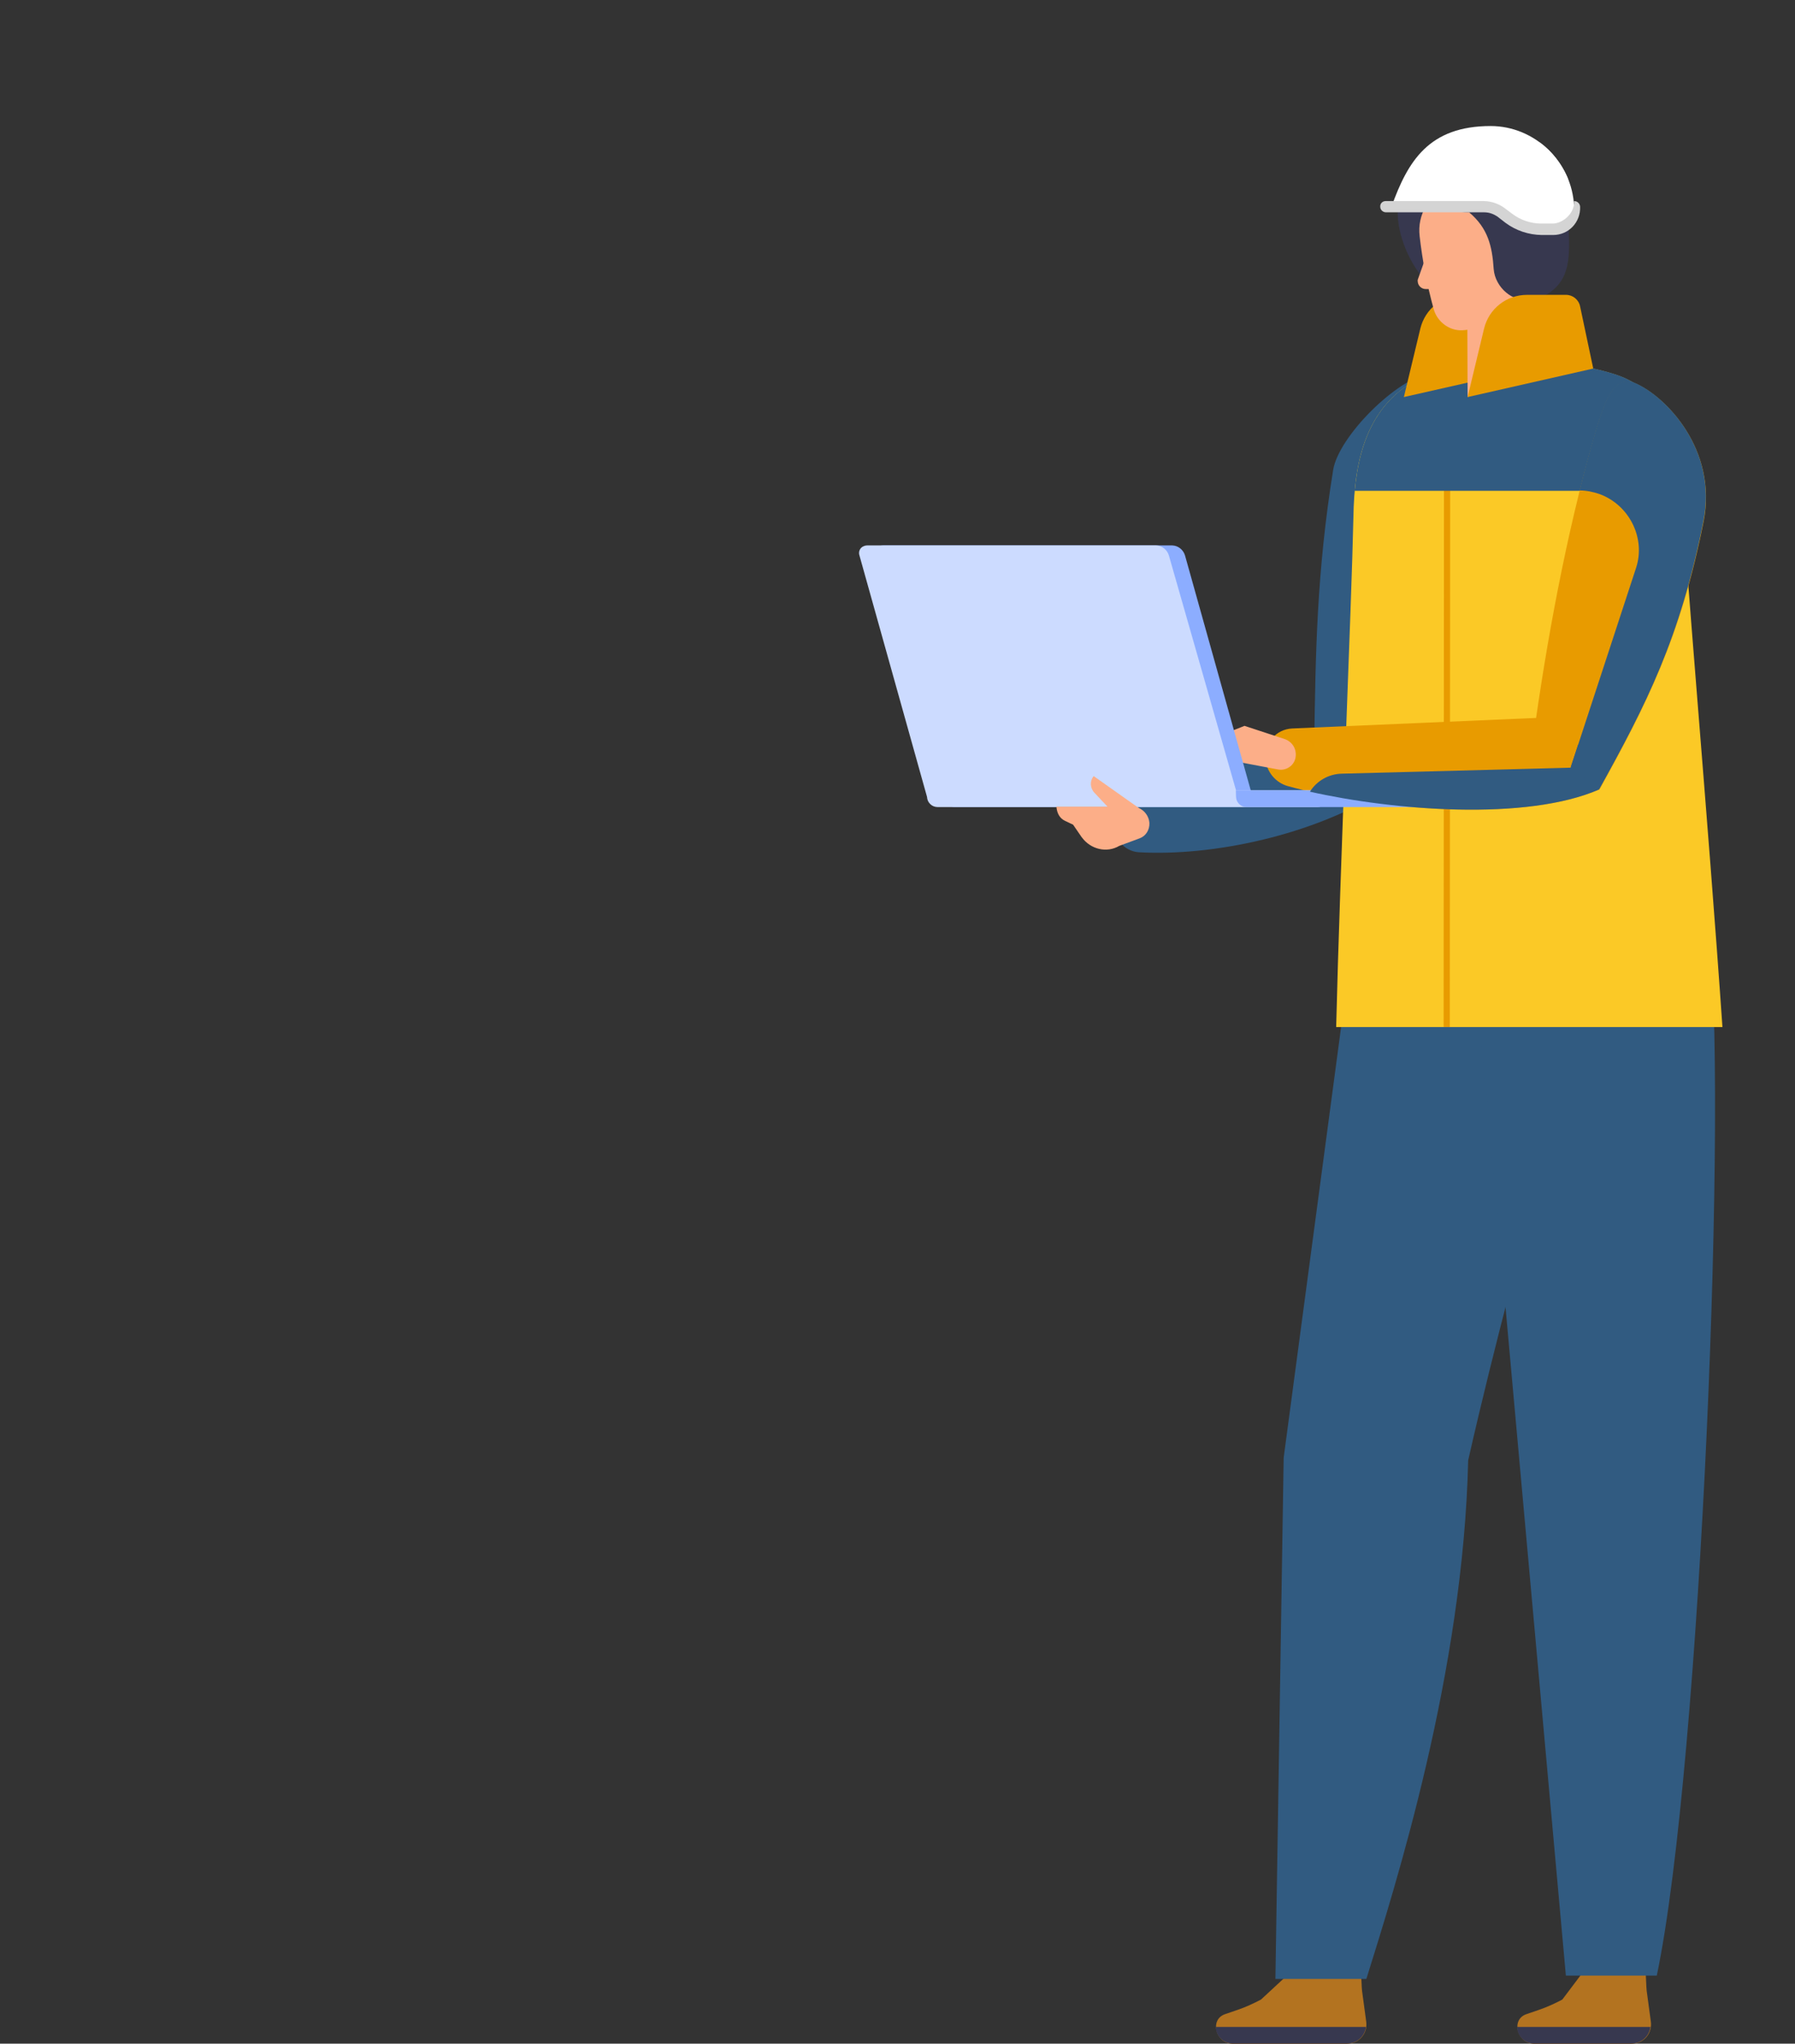 <?xml version="1.0" encoding="utf-8"?>
<svg version="1.1" id="pani" xmlns="http://www.w3.org/2000/svg" xmlns:xlink="http://www.w3.org/1999/xlink" x="0px" y="0px"
	 viewBox="0 0 957.3 1089.6" style="enable-background:new 0 0 957.3 1089.6;" xml:space="preserve">
<rect x="0" y="0" width="957.3" height="1089.6" fill="#333333" stroke="none"/>
<style type="text/css">
	.st0{fill:#B37320;}
	.st1{fill:#37384F;}
	.st2{fill:#315B81;}
	.st3{fill:#FBC926;}
	.st4{fill:#E89B00;}
	.st5{fill:#FCAE88;}
	.st6{fill:#8CADFF;}
	.st7{fill:#CCDBFF;}
	.st8{fill:#FFFFFF;}
	.st9{fill:#D4D4D4;}
</style>
<g>
	<g id="Warstwa_2_1_">
		<g id="Layer_1">
			<path class="st0" d="M818.3,1089.7h51.8c0.4,0,0.8-0.1,1.2-0.1c5.9-0.6,10-5.9,9.1-11.9l-2-14.8c-0.3-1.8-0.4-3.5-0.7-10.6h-34.1
				l-10.4,13.8c-4,2.1-8.1,4-12.5,5.5l-6.7,2.3C805.6,1076.8,809.1,1089.6,818.3,1089.7z"/>
			<path class="st1" d="M880.2,1080.7c-0.7,5.2-5,8.9-10.3,8.9H818c-0.1,0-0.1,0-0.2,0c-4.7-0.2-8.7-4.2-8.7-8.9H880.2z"/>
			<path class="st0" d="M657.4,1089.7h60.9c0.4,0,0.8-0.1,1.2-0.1c5.9-0.6,10-5.9,9.1-11.9l-2-14.8c-0.3-1.8-0.4-3.5-0.7-10.6h-38.5
				l-14.9,13.8c-4,2.1-8.1,4-12.5,5.5l-6.7,2.3C644.9,1076.8,648.4,1089.6,657.4,1089.7z"/>
			<path class="st1" d="M728.5,1080.7c-0.7,5.2-5,8.9-10.3,8.9h-60.9c-0.1,0-0.1,0-0.2,0c-4.7-0.2-8.7-4.2-8.7-8.9H728.5z"/>
			<path class="st1" d="M746.1,107.8c-4.6,17.7,14.7,64.2,54.9,56c14.5-2.9,25.9-16.2,22.3-28.3l-12.1-32.1l-50.1-9.9
				C752.7,95.8,747.9,100.9,746.1,107.8z"/>
			<path class="st2" d="M680.2,1055.1h48.5c15.6-49.9,51.7-163.4,54.3-276.5c29-128,65.8-238.6,70.9-285.4l-126.8-34.6l-42.5,318.6
				l-4.4,277.7V1055.1z"/>
			<path class="st2" d="M835.1,1053.3h48.5c23.6-112.6,38.3-474.6,27.4-560.2H784.5L835.1,1053.3z"/>
			<path class="st2" d="M700.9,396.5c0.7-47.9,1.3-91.4,10.1-146c2.9-17.7,33.9-49,52.6-51.8c17.9-2.7,18.5,26.9,17,45
				c-5.1,64.1-22.5,129.1-41.7,177.2L700.9,396.5z"/>
			<path class="st2" d="M739,420.9c-38.6,24.7-92.8,35.7-131.5,33.5c-5.4-0.3-10.1-3.7-12.3-8.8c-2.9-7.1,0.4-14.9,7.3-17.5
				l110.8-41.6L739,420.9z"/>
			<path class="st3" d="M712.6,547.6h206c-7.4-107.9-20.9-260-22.5-298c-1-22.6-12.9-42.5-33.7-49.6c-26.2-8.9-67.6-9.6-91.5-3.6
				c-43.9,11.9-48.6,51.6-49.1,79C720.8,323.1,714.6,464.2,712.6,547.6z"/>
			<polygon class="st4" points="773.2,547.6 769.9,547.5 770.1,253.3 773.4,253.4 			"/>
			<path class="st2" d="M880.7,277.8h17.1c-0.8-12.2-1.5-21.9-1.7-28.3c-1-22.6-12.9-42.5-33.7-49.6c-26.2-8.9-67.6-9.6-91.5-3.6
				c-37,10.1-46.1,39.9-48.4,65.4H886L880.7,277.8z"/>
			<path class="st4" d="M808.9,163.4l7,33.1l-67.2,15.2l8.8-36.6c2.6-10.5,11.9-17.9,22.9-17.9h20.8
				C804.9,157.2,808.1,159.8,808.9,163.4z"/>
			<path class="st4" d="M817.9,392.2c6.5-47.2,17.1-107.1,32.5-160c5-17.1,10.2-32.7,21.5-27.9c16.9,7.2,44.1,35.8,36.7,73.6
				c-12.4,62.6-30.7,97.9-55.6,143.1L817.9,392.2z"/>
			<path class="st4" d="M852.9,420.9c-42.6,18.6-123.9,9.9-166.2-1.8c-6.5-1.9-11.2-7.6-11.8-14.4c-0.6-8.6,5.7-15.9,14.2-16.3
				l145.8-6.3L852.9,420.9z"/>
			<path class="st5" d="M685.3,394.1c3.9,1.4,6.2,5.2,5.7,9.3c-0.5,4.5-4.7,7.6-9.2,6.9l-31.1-5.9l-15.4,4.3l6.5-13l21.9-8.7
				L685.3,394.1L685.3,394.1z"/>
			<path class="st6" d="M668,424.8l-36-128.6c-0.9-3.1-3.7-5.3-6.8-5.4H471.1c-0.5,0-0.9,0.1-1.4,0.2c-2.2,0.7-3.3,3-2.5,5.2
				l36,128.6l0,0c0.1,3,2.6,5.4,5.6,5.4h154.1C665.9,430.2,668.2,427.8,668,424.8z"/>
			<path class="st7" d="M460.9,291.1c-2.2,0.7-3.3,3-2.5,5.2l36,128.6l0,0c0.1,3,2.6,5.4,5.6,5.4h202.6c3,0,5.3-2.4,5.2-5.4
				l-0.1-3.5h-48.5l-35.8-125.2c-0.9-3.1-3.7-5.3-6.8-5.4H462.5C461.9,290.8,461.4,290.9,460.9,291.1z"/>
			<path class="st6" d="M799.1,421.4l0.1,3.5l0,0c0.1,3-2.2,5.4-5.2,5.4H664.7l0,0c-2.9,0-5.4-2.4-5.5-5.4l-0.1-3.5H799.1z"/>
			<path class="st5" d="M603.9,430.1h-40.5c0.3,3.8,2,6.3,4.5,7.5l4.4,2.1l4.6,6.7l0.1,0.1c4.7,6.4,13.3,8.4,19.9,4.5l10.8-4
				c3.4-1.2,5.4-4.5,5.3-8.1C612.7,434,608.7,430.2,603.9,430.1z"/>
			<path class="st5" d="M598.2,438.1l-14.5-15.4c-2.4-2.5-2.6-6.4-0.4-8.9l26.3,18.6L598.2,438.1z"/>
			<polygon class="st5" points="815,132.6 817.5,193.6 782.7,211.7 782.5,161.2 			"/>
			<path class="st5" d="M764.6,164.8c-3.5-12.7-6-25.8-7.5-39c-1.3-11.3,4.9-21.8,15.3-26c8.1-3.2,17.5-5.8,24.3-4
				c30.9,8.3,19.7,48.2,14.3,63.2c-1.3,3.8-4.1,7-7.6,9c-5.8,3.2-15.2,7.7-23.6,8.1C772.9,176.4,766.5,171.6,764.6,164.8z"/>
			<path class="st5" d="M767.9,154.1l-0.8-19.8h-5.7l-5.1,14.3c-0.2,0.4-0.3,1-0.2,1.5c0.1,2.2,2,4,4.2,4H767.9L767.9,154.1z"/>
			<path class="st1" d="M796.6,143.4c0.2,2.5,0.9,4.8,2.1,7c4.7,8.7,15.2,12.3,23.7,8c14.8-7.4,14.9-19.7,14.2-36.5v-0.3
				c-1.9-47.3-41.2-44.9-58.7-40.6l-18.7,4.5c-8.1,1.9,0.3,27.7,24.3,27.7C793.6,121.7,795.8,131.3,796.6,143.4z"/>
			<path class="st8" d="M742.1,110.2h54.4l8.1,6.1c5.1,3.8,11.1,5.9,17.3,5.9h6.1c6.6,0,11.8-5.4,11.5-12l0,0
				c-1-23.8-20.9-43-44.5-43C762.2,67.2,750.9,85.7,742.1,110.2z"/>
			<path class="st8" d="M784.7,98.5c0,3.4,2.9,6.2,6.3,6.2h38.3c0.9,0,1.8-0.2,2.7-0.5c3.8-1.5,5.6-5.8,3.9-9.7
				c-3.2-7.2-8.1-13.7-14.5-18.4h-14.5c-5.4-0.1-10.5,2-14.2,5.8c-3.9,4.1-6.6,9.3-7.9,15C784.7,97.4,784.6,98,784.7,98.5z"/>
			<path class="st9" d="M802.9,118.8l-4-3.1c-2.2-1.6-4.7-2.5-7.3-2.5h-52.4c-1.7,0-3.1-1.3-3.1-3c-0.1-1.7,1.2-3,2.9-3h52.4
				c4,0.1,7.9,1.4,11.1,3.8l4,3c4.5,3.4,10,5.2,15.5,5.2h6.1c4.9,0,11.7-5,11.4-12c1.7,0,3.1,1.3,3.2,3c0.3,8.3-6.1,15.1-14.4,15.1
				h-6.1C815.2,125.2,808.4,122.9,802.9,118.8z"/>
			<path class="st8" d="M821.9,95.3c0.5-0.2,1-0.5,1.5-0.8c2.8-2,3.4-6,1.2-8.9c-6.7-9.5-17.5-15.3-28.9-15.4
				c-14.5,0-26.7,4.5-34.7,12.1c-0.5,0.5-1,1.1-1.2,1.8c-1.5,3.2,0,7,3.2,8.6c8.7,3.9,20.2,6.2,32.9,6.2
				C804.8,99.1,813.5,97.8,821.9,95.3z"/>
			<path class="st4" d="M842.7,163.4l7,33.1l-67,15.2l8.8-36.6c2.6-10.5,11.9-17.9,22.9-17.9h20.8
				C838.8,157.2,842,159.8,842.7,163.4z"/>
			<path class="st2" d="M715.5,412.5c-7,0.2-13.2,3.8-16.9,9.6c44.3,10,115.4,15.8,154.3-1.2l-11.2-24.1l-4.1,12.5L715.5,412.5z"/>
			<path class="st2" d="M908.5,277.7c7.5-37.7-19.8-66.4-36.7-73.6c-11.3-4.8-16.5,10.7-21.5,27.9c-2.8,9.6-5.4,19.5-7.9,29.5
				c3.6,0,7.1,0.7,10.6,1.9c15.9,5.8,24.7,23.4,19.6,39.2l-34.7,105.9l15,12.3C877.9,375.7,896,340.5,908.5,277.7z"/>
		</g>
	</g>
</g>
</svg>
